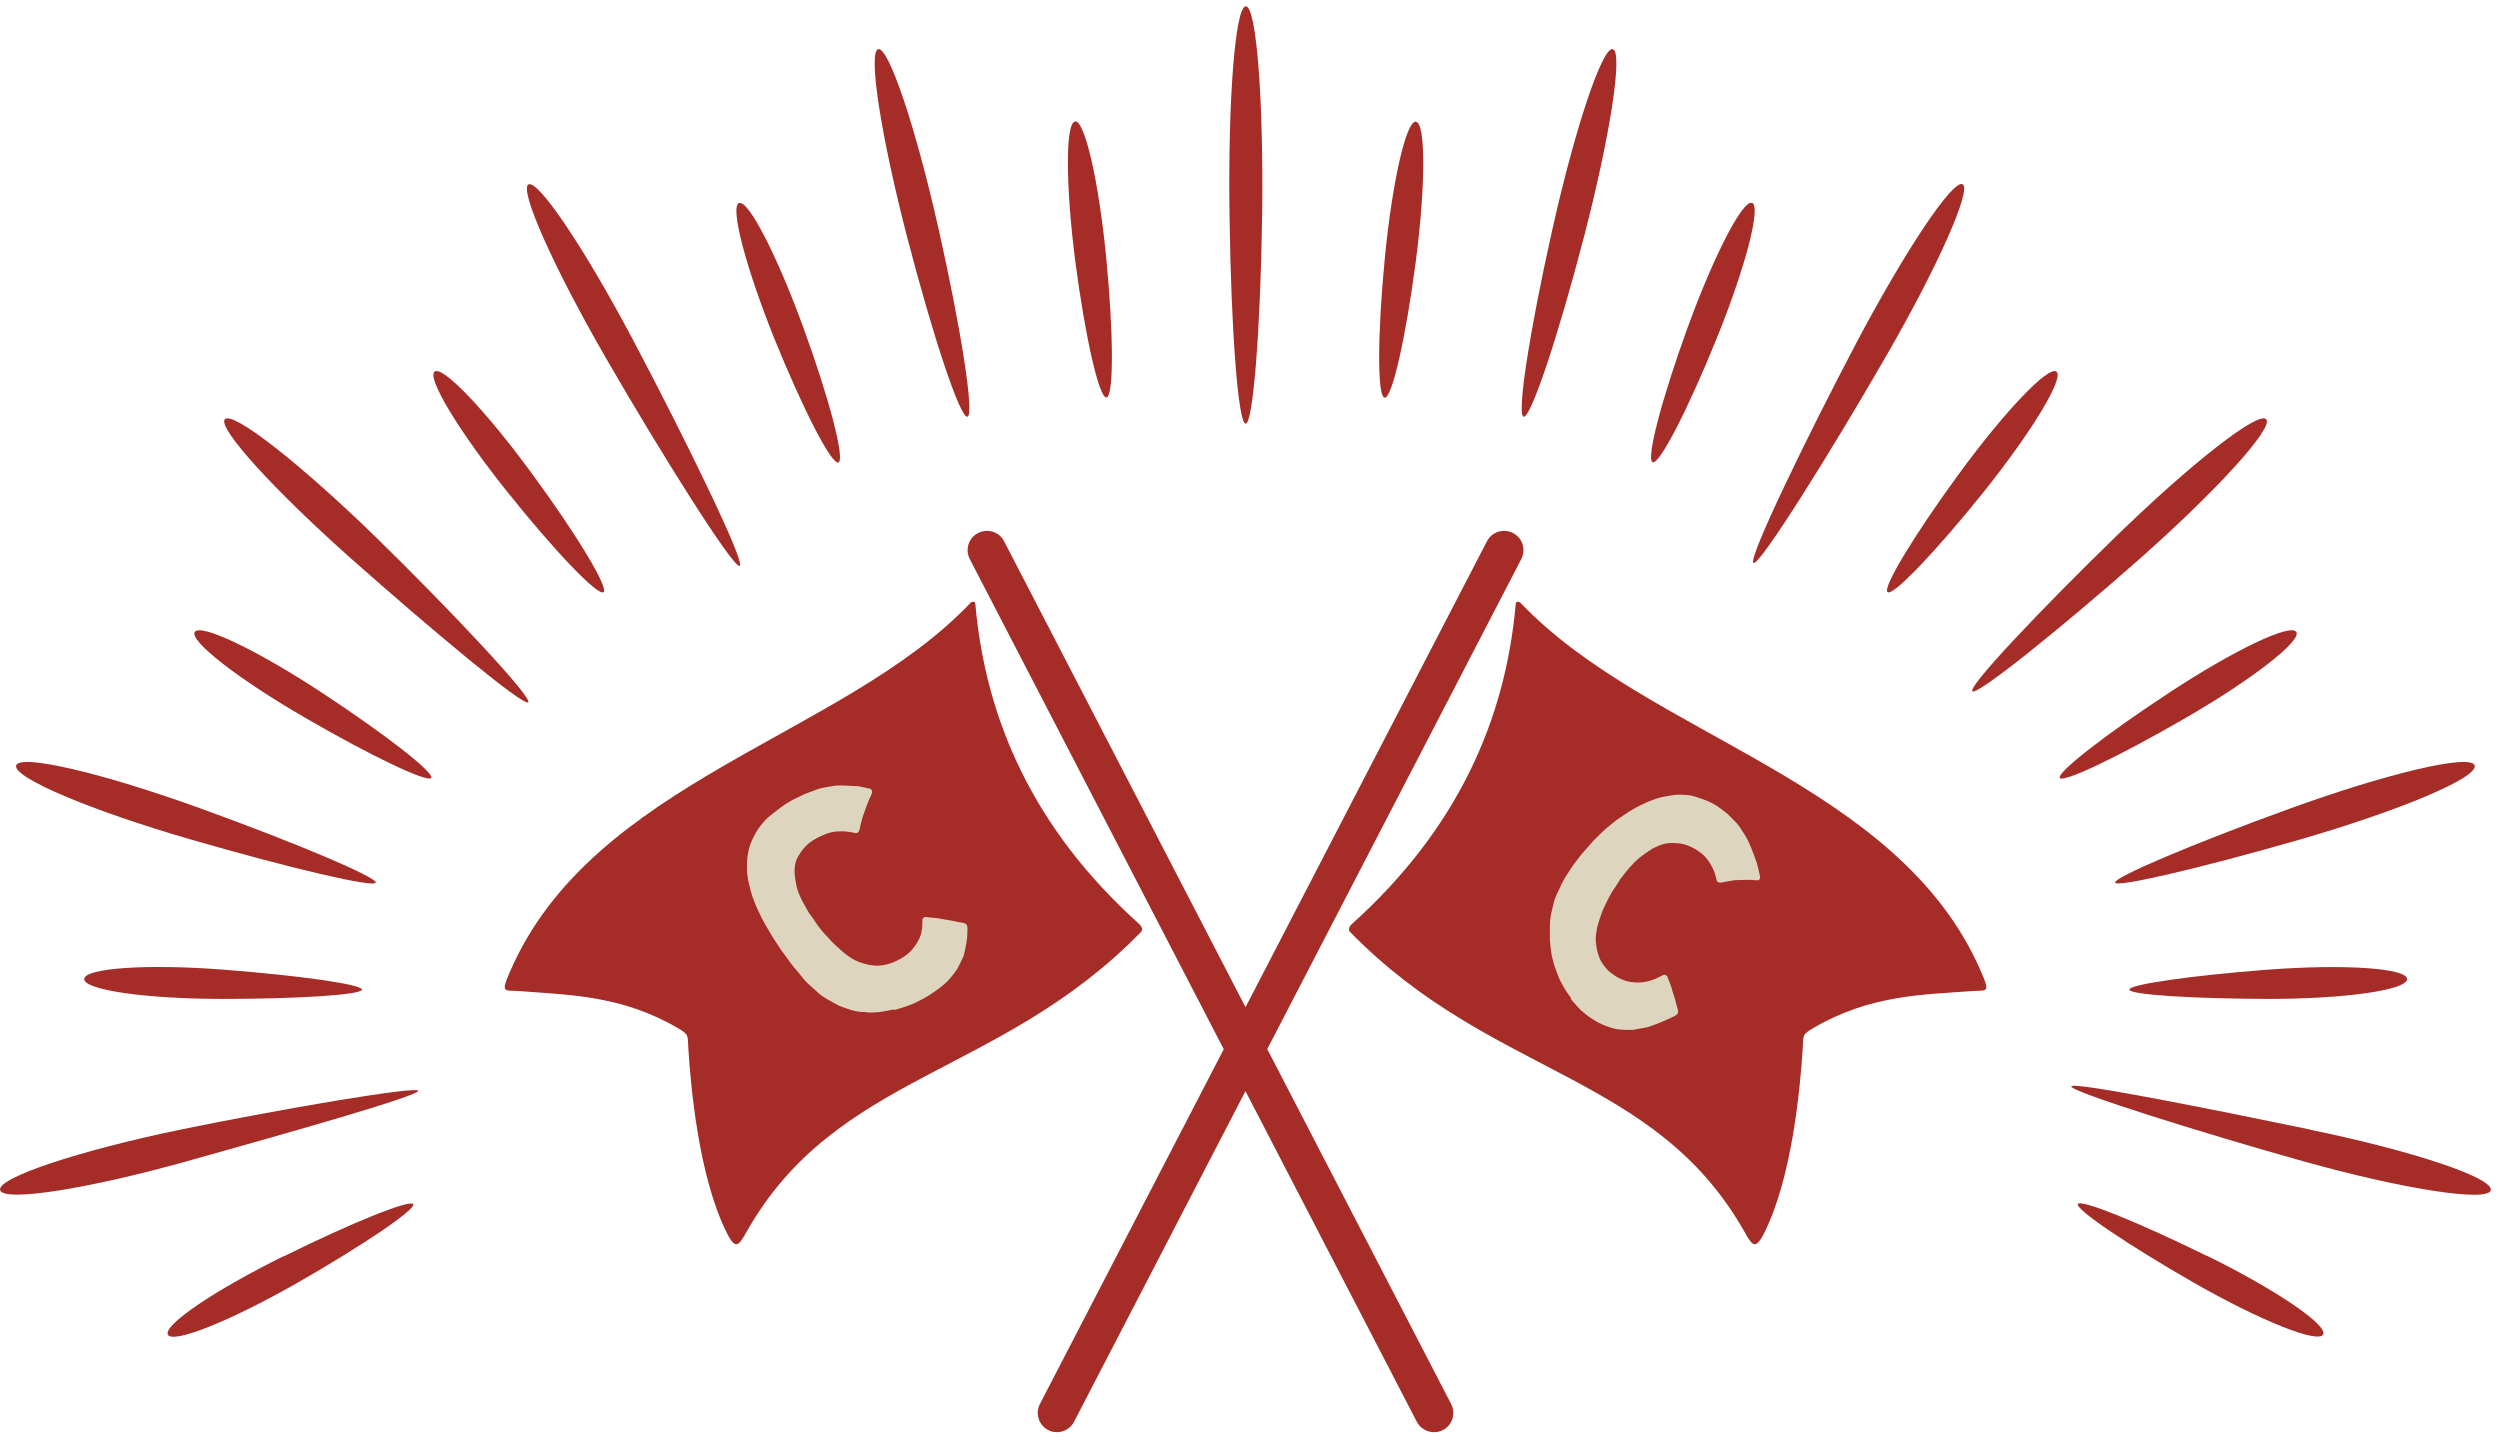 <svg width="118" height="68" viewBox="0 0 118 68" fill="none" xmlns="http://www.w3.org/2000/svg">
<path d="M24.504 46.779C26.814 46.959 29.314 46.969 31.964 48.509C32.554 48.849 32.444 48.859 32.494 49.559C32.604 51.219 32.964 55.479 34.284 58.149C34.724 59.049 34.874 58.779 35.234 58.149C39.484 50.629 47.174 50.839 53.854 43.989C53.964 43.879 53.884 43.709 53.764 43.609C48.784 39.129 46.514 33.969 46.034 28.489C46.034 28.379 45.874 28.379 45.804 28.459C39.784 34.799 27.964 36.839 24.064 45.879C23.614 46.909 23.814 46.729 24.514 46.779H24.504Z" fill="#A62C27"/>
<path d="M67.684 67.599C67.354 67.599 67.034 67.419 66.874 67.109L45.774 26.389C45.544 25.939 45.714 25.389 46.164 25.159C46.614 24.929 47.164 25.099 47.394 25.549L68.494 66.269C68.724 66.719 68.554 67.269 68.104 67.499C67.974 67.569 67.824 67.599 67.684 67.599Z" fill="#A62C27"/>
<path d="M93.074 46.779C90.764 46.949 88.264 46.959 85.614 48.509C85.024 48.849 85.134 48.859 85.084 49.559C84.974 51.219 84.614 55.479 83.294 58.149C82.854 59.049 82.704 58.779 82.344 58.149C78.094 50.629 70.404 50.839 63.724 43.989C63.614 43.879 63.694 43.709 63.814 43.609C68.794 39.129 71.064 33.969 71.544 28.489C71.554 28.379 71.704 28.379 71.774 28.459C77.794 34.799 89.614 36.839 93.514 45.879C93.964 46.909 93.764 46.729 93.064 46.779H93.074Z" fill="#A62C27"/>
<path d="M49.894 67.599C49.754 67.599 49.604 67.569 49.474 67.499C49.024 67.269 48.854 66.709 49.084 66.269L70.184 25.549C70.414 25.099 70.974 24.929 71.414 25.159C71.864 25.389 72.034 25.939 71.804 26.389L50.694 67.109C50.534 67.419 50.214 67.599 49.884 67.599H49.894Z" fill="#A62C27"/>
<path d="M109.064 53.319C104.234 52.319 97.814 51.039 97.764 51.279C97.704 51.519 103.954 53.479 108.704 54.809C113.454 56.139 117.424 56.749 117.564 56.179C117.704 55.599 113.894 54.319 109.064 53.329V53.319Z" fill="#A62C27"/>
<path d="M104.184 59.289C100.934 57.689 98.204 56.589 98.074 56.829C97.944 57.069 100.384 58.729 103.524 60.529C106.664 62.329 109.414 63.429 109.654 62.989C109.884 62.549 107.434 60.879 104.184 59.279V59.289Z" fill="#A62C27"/>
<path d="M99.834 41.659C99.914 41.899 103.814 40.989 108.544 39.629C113.284 38.259 116.984 36.699 116.804 36.129C116.624 35.569 112.704 36.489 108.074 38.169C103.434 39.849 99.764 41.419 99.834 41.659Z" fill="#A62C27"/>
<path d="M107.014 45.769C103.404 46.049 100.484 46.469 100.504 46.709C100.504 46.949 103.444 47.139 107.074 47.149C110.694 47.149 113.624 46.729 113.614 46.209C113.584 45.689 110.634 45.499 107.024 45.769H107.014Z" fill="#A62C27"/>
<path d="M106.964 19.789C106.594 19.389 103.434 21.859 99.894 25.299C96.364 28.729 92.884 32.399 93.094 32.629C93.304 32.849 97.234 29.689 100.934 26.429C104.624 23.169 107.334 20.189 106.964 19.789Z" fill="#A62C27"/>
<path d="M108.384 29.829C108.124 29.409 105.454 30.679 102.424 32.669C99.394 34.659 97.064 36.469 97.224 36.719C97.384 36.959 100.034 35.699 103.174 33.879C106.304 32.069 108.654 30.239 108.384 29.829Z" fill="#A62C27"/>
<path d="M92.634 8.699C92.184 8.449 89.954 11.779 87.644 16.139C85.344 20.499 82.474 26.409 82.764 26.569C83.054 26.729 86.524 21.149 88.984 16.879C91.454 12.609 93.084 8.939 92.634 8.689V8.699Z" fill="#A62C27"/>
<path d="M97.064 17.539C96.684 17.259 94.644 19.389 92.504 22.309C90.364 25.229 88.834 27.759 89.094 27.949C89.354 28.149 91.384 26.019 93.654 23.189C95.914 20.359 97.444 17.829 97.064 17.539Z" fill="#A62C27"/>
<path d="M76.124 2.319C75.634 2.199 74.354 5.999 73.274 10.819C72.194 15.629 71.584 19.589 71.914 19.669C72.244 19.749 73.524 15.949 74.764 11.179C76.004 6.409 76.614 2.439 76.124 2.319Z" fill="#A62C27"/>
<path d="M82.694 9.579C82.264 9.409 80.904 12.039 79.664 15.439C78.424 18.849 77.684 21.689 78.004 21.819C78.324 21.939 79.674 19.319 81.034 15.959C82.394 12.599 83.134 9.739 82.694 9.569V9.579Z" fill="#A62C27"/>
<path d="M58.804 0.299C58.304 0.299 57.954 4.709 58.034 10.149C58.104 15.589 58.444 19.999 58.794 19.999C59.144 19.999 59.494 15.599 59.574 10.159C59.644 4.709 59.304 0.299 58.804 0.299Z" fill="#A62C27"/>
<path d="M66.834 5.739C66.374 5.689 65.714 8.569 65.364 12.179C65.014 15.789 65.004 18.739 65.354 18.769C65.704 18.809 66.354 15.939 66.824 12.349C67.294 8.759 67.294 5.799 66.834 5.749V5.739Z" fill="#A62C27"/>
<path d="M19.754 51.489C19.694 51.249 13.344 52.329 8.514 53.319C3.684 54.319 -0.136 55.599 0.004 56.169C0.144 56.749 4.124 56.129 8.864 54.799C13.614 53.469 19.804 51.719 19.744 51.479L19.754 51.489Z" fill="#A62C27"/>
<path d="M13.394 59.289C10.144 60.889 7.694 62.549 7.924 62.999C8.164 63.439 10.904 62.339 14.054 60.539C17.194 58.739 19.634 57.079 19.504 56.839C19.374 56.599 16.644 57.689 13.394 59.299V59.289Z" fill="#A62C27"/>
<path d="M9.024 39.629C13.754 40.999 17.664 41.909 17.734 41.659C17.804 41.419 14.134 39.849 9.494 38.169C4.864 36.489 0.934 35.569 0.764 36.129C0.584 36.689 4.284 38.259 9.024 39.629Z" fill="#A62C27"/>
<path d="M3.974 46.209C3.964 46.729 6.894 47.149 10.514 47.149C14.134 47.149 17.084 46.949 17.084 46.709C17.104 46.469 14.184 46.049 10.564 45.769C6.954 45.489 4.004 45.689 3.974 46.209Z" fill="#A62C27"/>
<path d="M17.684 25.299C14.144 21.859 10.984 19.389 10.614 19.789C10.244 20.179 12.954 23.159 16.644 26.429C20.334 29.699 24.724 33.369 24.934 33.149C25.144 32.929 21.214 28.739 17.684 25.299Z" fill="#A62C27"/>
<path d="M15.154 32.669C12.124 30.679 9.454 29.409 9.194 29.829C8.924 30.249 11.274 32.069 14.404 33.879C17.544 35.699 20.194 36.959 20.354 36.719C20.504 36.469 18.184 34.659 15.154 32.669Z" fill="#A62C27"/>
<path d="M24.944 8.699C24.494 8.949 26.124 12.609 28.594 16.889C31.054 21.159 34.624 26.869 34.914 26.709C35.204 26.549 32.234 20.499 29.934 16.149C27.634 11.789 25.394 8.449 24.944 8.709V8.699Z" fill="#A62C27"/>
<path d="M20.514 17.539C20.134 17.829 21.664 20.359 23.924 23.189C26.184 26.019 28.224 28.149 28.484 27.949C28.744 27.759 27.224 25.229 25.074 22.309C22.934 19.389 20.894 17.249 20.514 17.539Z" fill="#A62C27"/>
<path d="M41.454 2.319C40.964 2.439 41.574 6.399 42.814 11.179C44.054 15.949 45.324 19.749 45.664 19.669C45.994 19.589 45.384 15.629 44.304 10.819C43.224 6.009 41.944 2.209 41.454 2.319Z" fill="#A62C27"/>
<path d="M34.884 9.579C34.444 9.749 35.194 12.599 36.544 15.969C37.904 19.329 39.254 21.949 39.574 21.829C39.894 21.699 39.154 18.849 37.914 15.449C36.674 12.049 35.314 9.409 34.884 9.589V9.579Z" fill="#A62C27"/>
<path d="M50.744 5.739C50.284 5.789 50.294 8.749 50.754 12.339C51.224 15.929 51.884 18.809 52.224 18.759C52.574 18.719 52.564 15.769 52.214 12.169C51.864 8.569 51.204 5.679 50.744 5.729V5.739Z" fill="#A62C27"/>
<path d="M42.214 47.639C41.954 47.699 41.714 47.739 41.504 47.769C41.214 47.799 40.984 47.799 40.824 47.769C40.604 47.769 40.394 47.739 40.194 47.679C40.054 47.639 39.864 47.569 39.604 47.469C39.504 47.419 39.324 47.329 39.074 47.179C38.874 47.069 38.704 46.949 38.574 46.819C38.424 46.679 38.264 46.539 38.104 46.399C37.954 46.249 37.824 46.079 37.684 45.899C37.534 45.739 37.404 45.569 37.264 45.379C37.034 45.049 36.884 44.869 36.854 44.819C36.814 44.759 36.694 44.569 36.474 44.239C36.454 44.209 36.344 44.009 36.114 43.629C36.004 43.429 35.894 43.229 35.794 42.999C35.684 42.779 35.604 42.559 35.524 42.349C35.454 42.149 35.394 41.929 35.344 41.679C35.294 41.479 35.264 41.259 35.254 41.029C35.254 40.769 35.264 40.539 35.294 40.359C35.324 40.139 35.384 39.929 35.464 39.729C35.574 39.479 35.684 39.279 35.774 39.139C35.964 38.879 36.114 38.709 36.214 38.619C36.274 38.559 36.454 38.419 36.774 38.169C36.994 37.999 37.204 37.869 37.384 37.769C37.434 37.739 37.644 37.639 38.004 37.469C38.214 37.389 38.414 37.319 38.624 37.239C38.784 37.189 39.004 37.149 39.264 37.109C39.464 37.069 39.674 37.069 39.884 37.079C40.084 37.089 40.294 37.099 40.494 37.109C40.654 37.139 40.844 37.169 41.064 37.229C41.114 37.249 41.144 37.279 41.154 37.319C41.164 37.369 41.164 37.419 41.144 37.469C41.054 37.659 40.974 37.849 40.904 38.039C40.884 38.109 40.844 38.199 40.804 38.319C40.764 38.429 40.724 38.529 40.704 38.609C40.654 38.799 40.604 38.989 40.564 39.179C40.544 39.229 40.524 39.269 40.484 39.299C40.444 39.329 40.394 39.329 40.324 39.309C40.074 39.259 39.854 39.229 39.664 39.239C39.424 39.239 39.204 39.279 39.014 39.349C38.794 39.439 38.584 39.529 38.414 39.639C38.214 39.759 38.054 39.899 37.924 40.059C37.794 40.209 37.684 40.389 37.594 40.579C37.524 40.759 37.494 40.969 37.504 41.219C37.514 41.379 37.554 41.599 37.604 41.869C37.654 42.059 37.744 42.279 37.854 42.509C37.954 42.689 38.064 42.889 38.194 43.109C38.254 43.179 38.314 43.259 38.374 43.349C38.434 43.439 38.484 43.509 38.514 43.559C38.544 43.599 38.574 43.639 38.594 43.679C38.734 43.869 38.894 44.059 39.054 44.219C39.214 44.409 39.384 44.579 39.544 44.709C39.744 44.909 39.924 45.049 40.074 45.149C40.234 45.269 40.424 45.369 40.674 45.449C40.894 45.519 41.114 45.569 41.324 45.579C41.504 45.589 41.714 45.559 41.974 45.489C42.194 45.419 42.404 45.319 42.584 45.209C42.824 45.059 42.994 44.909 43.114 44.739C43.254 44.569 43.374 44.379 43.454 44.139C43.514 43.969 43.544 43.729 43.534 43.429C43.534 43.379 43.554 43.339 43.604 43.309C43.634 43.289 43.674 43.279 43.734 43.279C43.814 43.299 43.904 43.309 44.014 43.319C44.124 43.319 44.214 43.339 44.304 43.349C44.494 43.379 44.684 43.419 44.884 43.449C45.014 43.479 45.204 43.519 45.454 43.559C45.524 43.569 45.584 43.599 45.624 43.649C45.644 43.679 45.664 43.729 45.664 43.789C45.664 43.939 45.664 44.159 45.624 44.449C45.574 44.739 45.524 44.959 45.484 45.119C45.394 45.319 45.294 45.519 45.184 45.729C45.064 45.919 44.914 46.099 44.754 46.279C44.604 46.429 44.424 46.589 44.204 46.739C44.024 46.869 43.814 47.009 43.574 47.139C43.354 47.259 43.134 47.369 42.914 47.449C42.794 47.499 42.564 47.569 42.204 47.679L42.214 47.639Z" fill="#DED5BF"/>
<path d="M74.164 47.129C74.004 46.909 73.864 46.699 73.754 46.499C73.604 46.229 73.504 45.989 73.454 45.809C73.354 45.579 73.294 45.339 73.244 45.109C73.214 44.949 73.184 44.709 73.154 44.399C73.154 44.269 73.154 44.049 73.154 43.729C73.154 43.479 73.184 43.259 73.224 43.079C73.274 42.879 73.324 42.679 73.374 42.469C73.444 42.279 73.524 42.099 73.624 41.909C73.694 41.729 73.794 41.549 73.904 41.369C74.094 41.069 74.214 40.889 74.244 40.849C74.274 40.799 74.404 40.639 74.624 40.349C74.644 40.329 74.784 40.169 75.054 39.859C75.184 39.699 75.344 39.549 75.514 39.379C75.684 39.209 75.854 39.059 76.034 38.919C76.194 38.779 76.384 38.639 76.604 38.499C76.774 38.379 76.974 38.249 77.194 38.129C77.444 37.999 77.664 37.889 77.844 37.819C78.064 37.729 78.284 37.659 78.504 37.609C78.784 37.559 79.004 37.519 79.174 37.509C79.484 37.509 79.704 37.529 79.824 37.549C79.894 37.569 80.104 37.619 80.444 37.749C80.684 37.839 80.874 37.939 81.034 38.039C81.084 38.069 81.254 38.189 81.544 38.419C81.694 38.569 81.844 38.719 81.994 38.879C82.104 39.009 82.224 39.199 82.374 39.439C82.484 39.619 82.584 39.839 82.674 40.059C82.754 40.269 82.834 40.489 82.914 40.709C82.964 40.899 83.024 41.109 83.074 41.369C83.074 41.429 83.074 41.479 83.044 41.509C83.014 41.549 82.974 41.559 82.924 41.549C82.734 41.529 82.554 41.529 82.364 41.529C82.294 41.529 82.204 41.539 82.084 41.539C81.974 41.539 81.874 41.539 81.794 41.559C81.604 41.589 81.424 41.619 81.234 41.659C81.184 41.669 81.134 41.659 81.094 41.639C81.054 41.609 81.024 41.569 81.014 41.499C80.954 41.249 80.884 41.049 80.784 40.879C80.674 40.669 80.544 40.489 80.404 40.359C80.224 40.209 80.054 40.089 79.874 39.999C79.674 39.899 79.474 39.839 79.274 39.809C79.074 39.789 78.864 39.779 78.644 39.809C78.444 39.849 78.234 39.929 77.994 40.059C77.844 40.149 77.654 40.279 77.414 40.459C77.244 40.599 77.074 40.769 76.904 40.959C76.774 41.119 76.624 41.299 76.474 41.499C76.424 41.579 76.374 41.659 76.314 41.759C76.254 41.849 76.214 41.919 76.174 41.969C76.144 42.009 76.114 42.059 76.094 42.089C75.974 42.289 75.864 42.499 75.774 42.699C75.664 42.919 75.584 43.119 75.524 43.319C75.434 43.569 75.374 43.789 75.354 43.969C75.314 44.159 75.304 44.379 75.344 44.629C75.374 44.859 75.434 45.069 75.514 45.259C75.584 45.419 75.704 45.589 75.874 45.779C76.034 45.929 76.214 46.059 76.404 46.159C76.644 46.279 76.864 46.349 77.064 46.359C77.274 46.389 77.514 46.379 77.774 46.319C77.964 46.279 78.204 46.179 78.484 46.029C78.534 45.999 78.574 45.999 78.634 46.029C78.664 46.049 78.694 46.079 78.714 46.119C78.734 46.189 78.764 46.279 78.804 46.369C78.844 46.459 78.874 46.549 78.894 46.619C78.944 46.789 78.994 46.969 79.054 47.139C79.084 47.269 79.134 47.439 79.194 47.659C79.214 47.729 79.214 47.779 79.184 47.839C79.164 47.879 79.124 47.909 79.074 47.939C78.934 48.009 78.714 48.119 78.424 48.239C78.134 48.359 77.904 48.439 77.744 48.489C77.514 48.529 77.294 48.569 77.064 48.609C76.844 48.619 76.624 48.609 76.394 48.589C76.194 48.559 75.984 48.499 75.764 48.409C75.574 48.339 75.374 48.239 75.164 48.099C74.974 47.979 74.794 47.839 74.624 47.689C74.544 47.609 74.374 47.429 74.134 47.149L74.164 47.129Z" fill="#DED5BF"/>
</svg>
